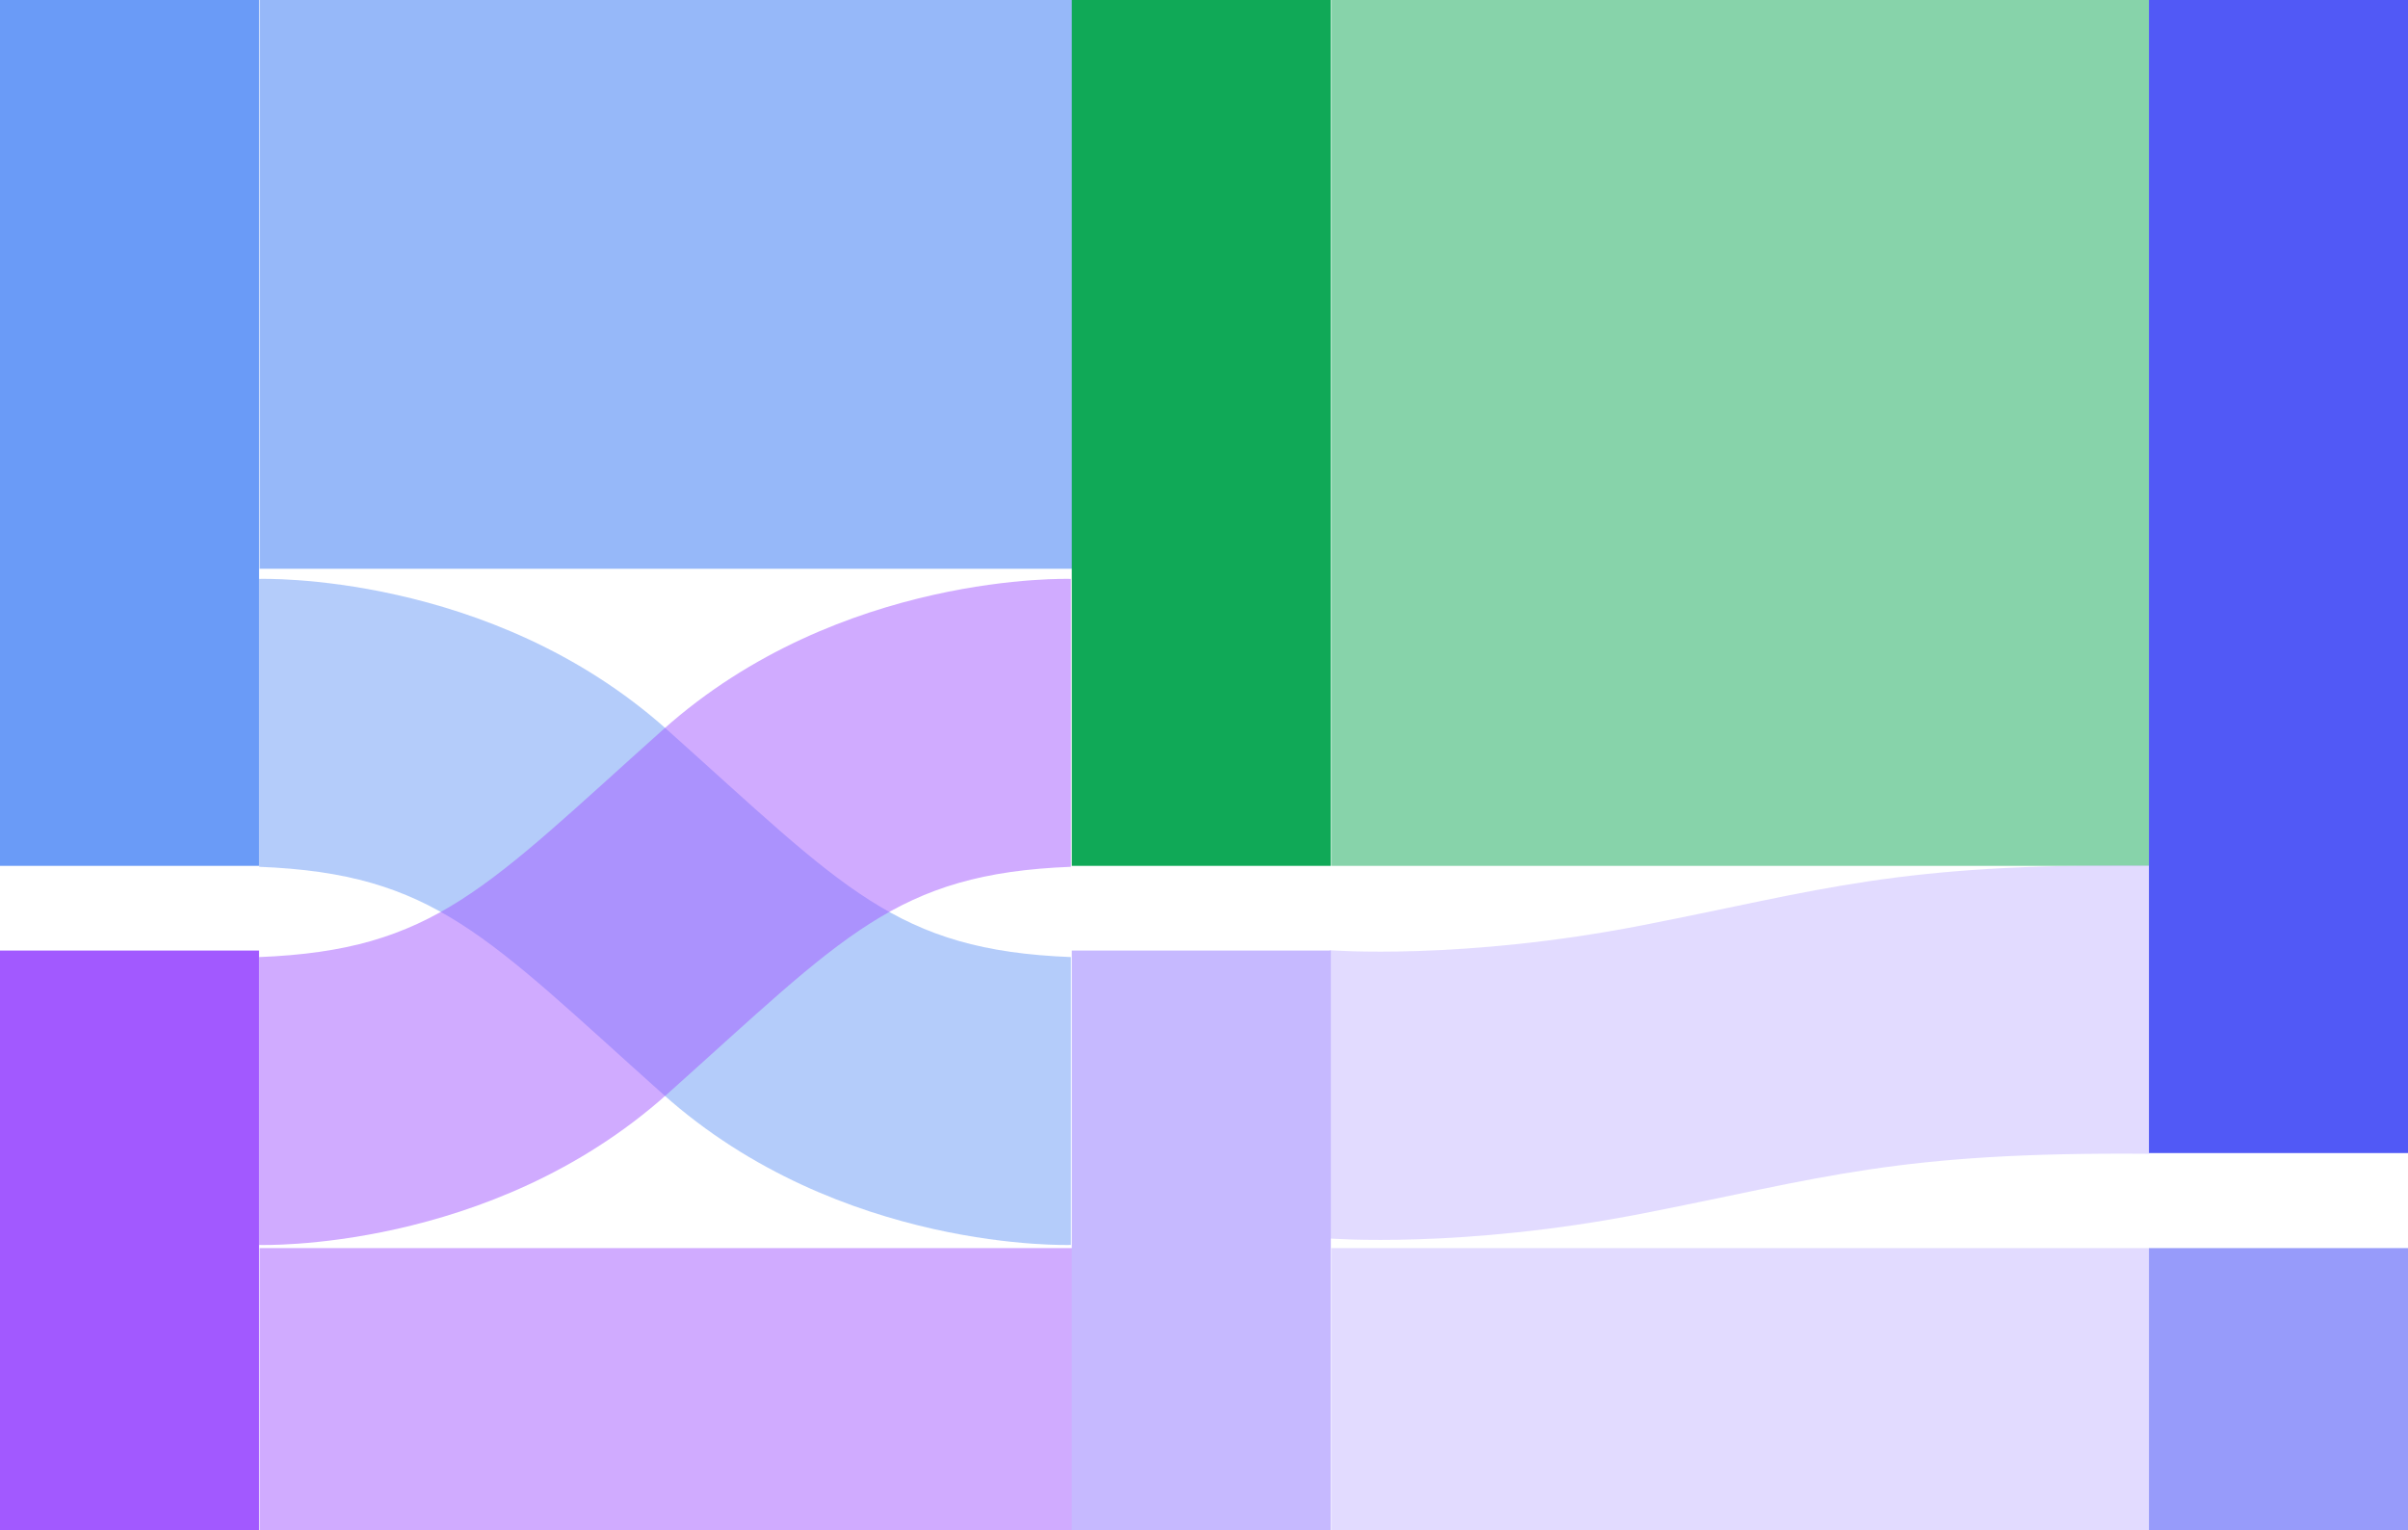 <?xml version="1.0" encoding="UTF-8"?><svg id="b" xmlns="http://www.w3.org/2000/svg" width="115" height="73.063" viewBox="0 0 115 73.063"><g id="c"><g><rect x="12.401" y="0" width="39.044" height="27.156" fill="#6a9bf7" opacity=".7"/><rect y="0" width="12.372" height="41.339" fill="#6a9bf7"/><rect x="12.401" y="59.589" width="39.044" height="13.474" fill="#a259ff" opacity=".5"/><rect y="45.383" width="12.372" height="27.68" fill="#a259ff"/><rect x="63.587" y="59.589" width="39.044" height="13.474" fill="#c6b9ff" opacity=".5"/><rect x="51.186" y="45.383" width="12.372" height="27.68" fill="#c6b9ff"/><rect x="63.587" width="39.044" height="41.339" fill="#10a957" opacity=".5"/><rect x="51.186" y="0" width="12.372" height="41.339" fill="#10a957"/><rect x="102.628" y="59.589" width="12.372" height="13.474" fill="#979bfa"/><path d="M102.631,55.086c-12.12-.101-15.526,1.159-24.185,2.851-8.659,1.692-14.945,1.193-14.945,1.193v-13.763s6.286,.499,14.945-1.193c8.659-1.692,12.065-2.952,24.185-2.851v13.763Z" fill="#c6b9ff" opacity=".5"/><rect x="102.628" y="0" width="12.372" height="55.052" fill="#5159f6"/><path d="M12.378,41.403v-13.763s11.013-.369,19.48,7.197c8.467,7.567,10.904,10.528,19.285,10.857v13.744s-11.013,.369-19.48-7.197c-8.467-7.567-10.904-10.528-19.285-10.857" fill="#6a9bf7" opacity=".5"/><path d="M51.143,41.403v-13.763s-11.013-.369-19.48,7.197c-8.467,7.567-10.904,10.528-19.285,10.857v13.744s11.013,.369,19.48-7.197c8.467-7.567,10.904-10.528,19.285-10.857" fill="#a259ff" opacity=".5"/></g></g></svg>
